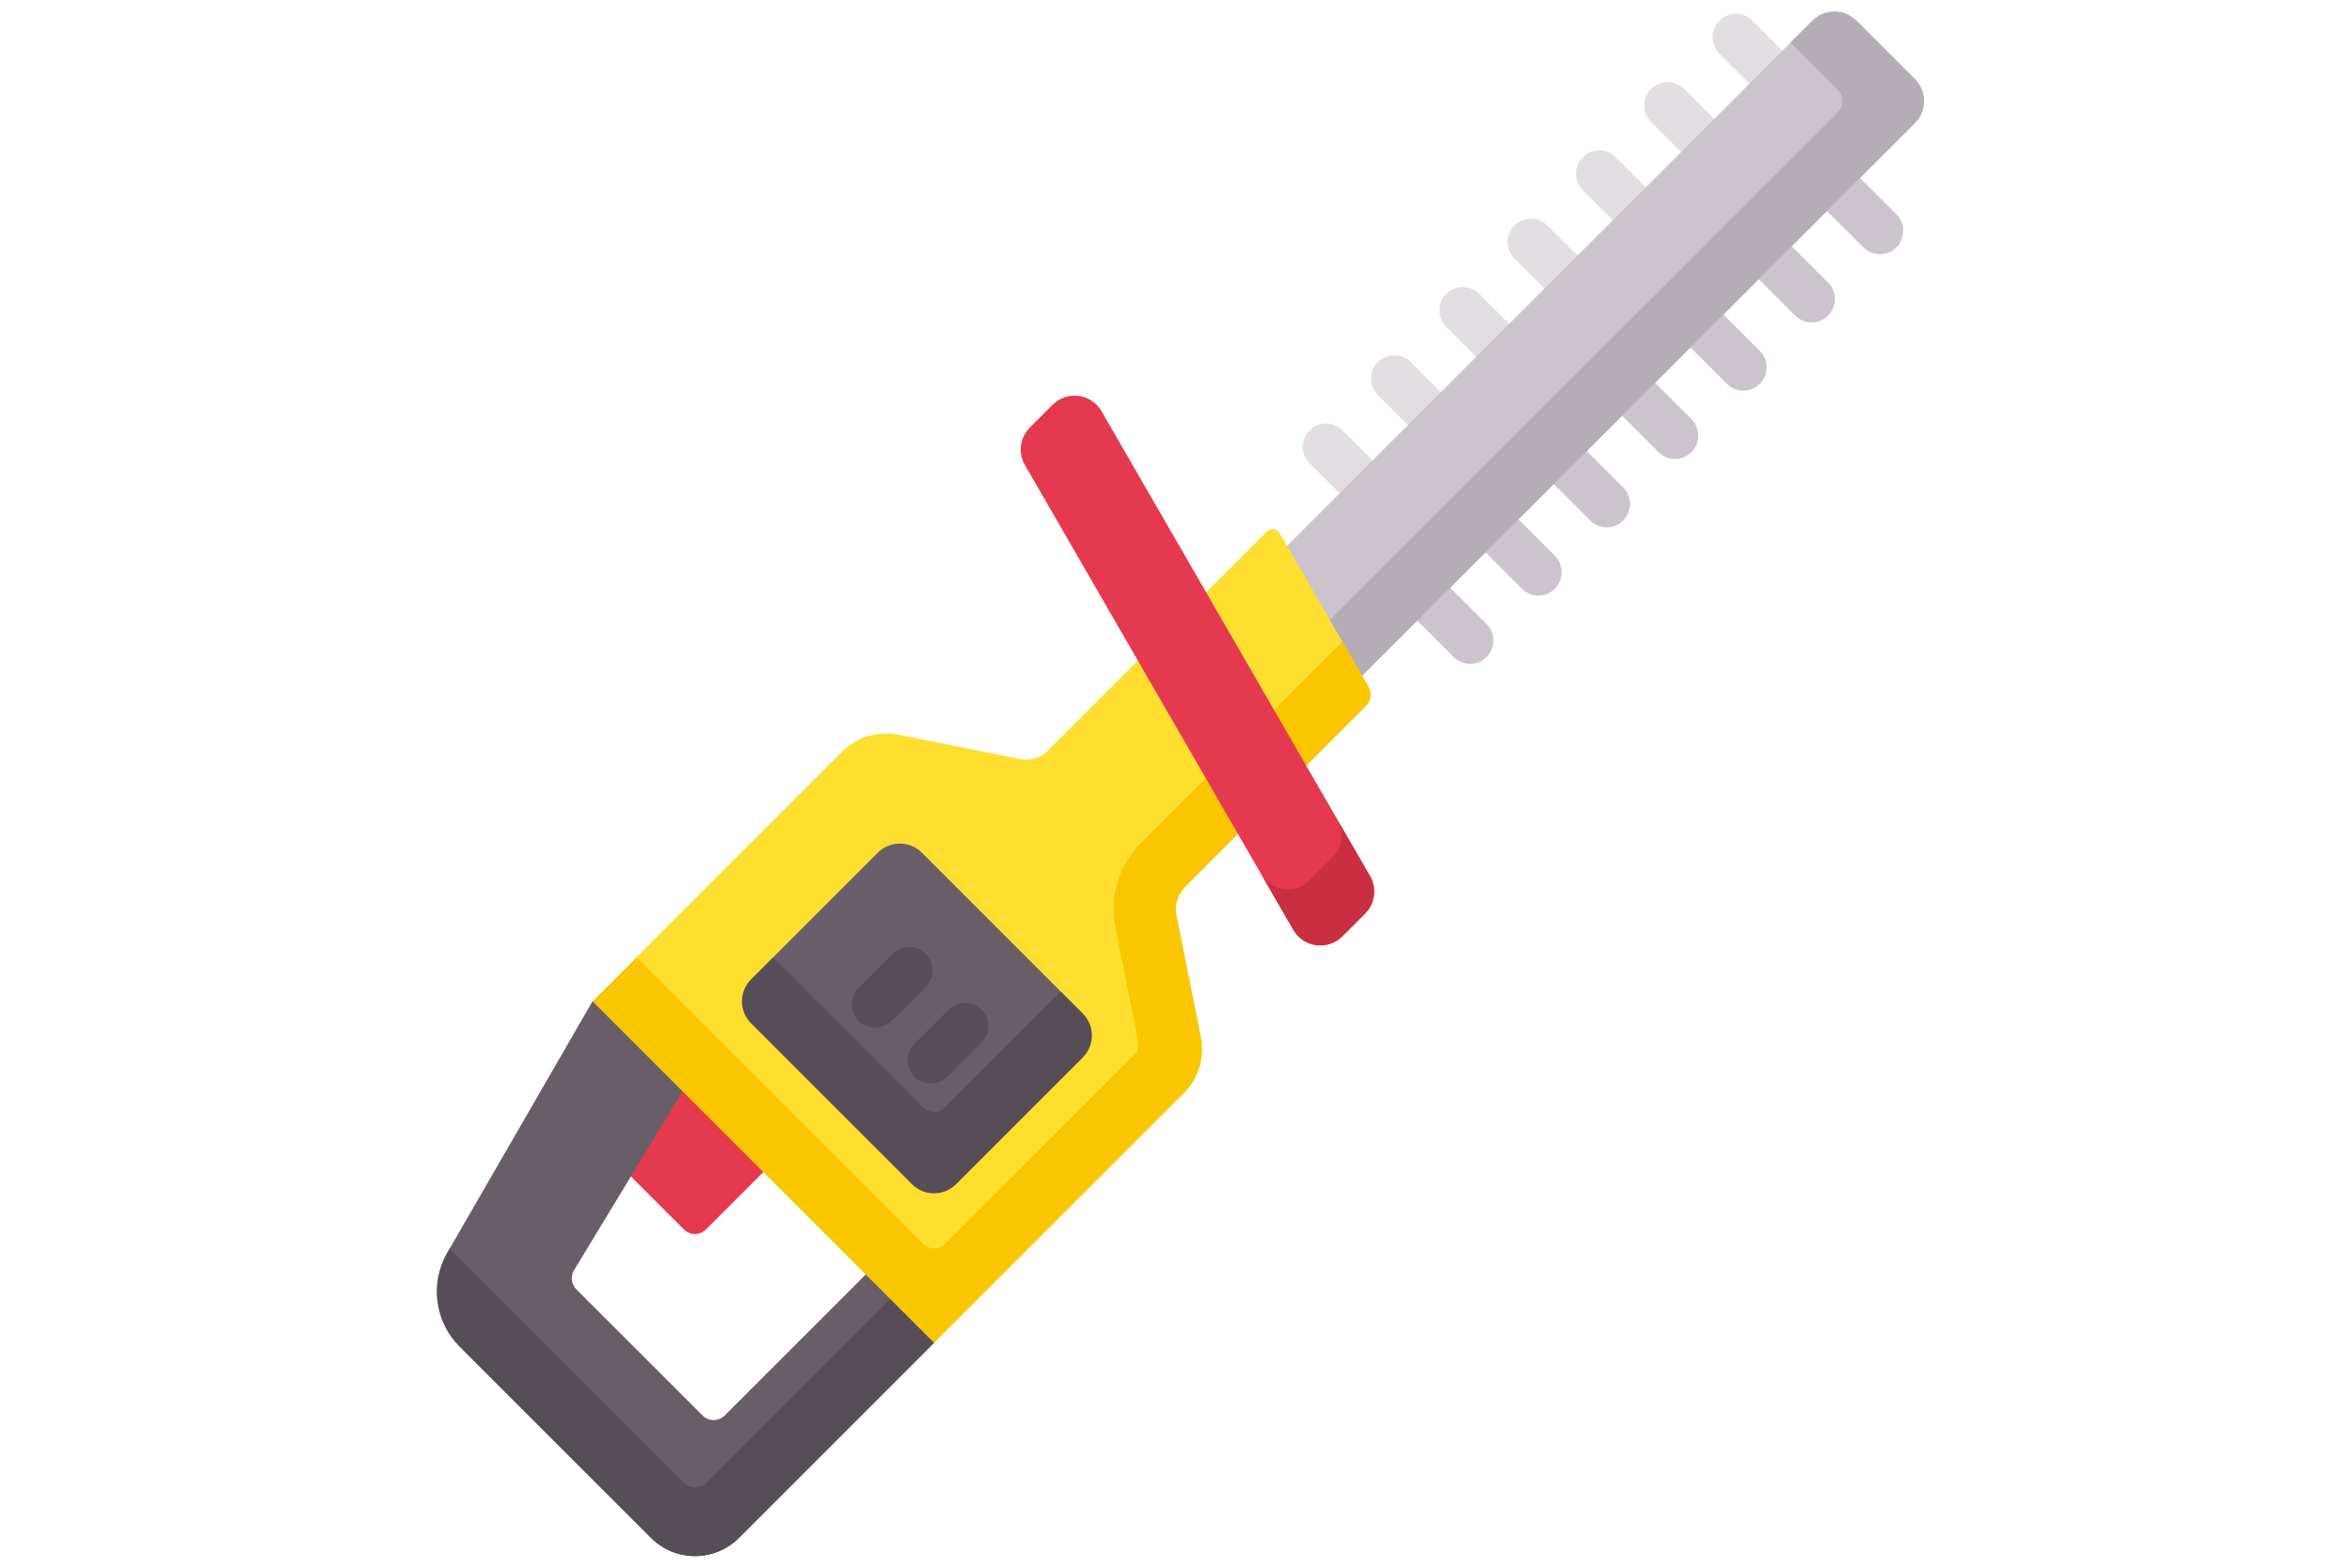 <?xml version="1.0" encoding="UTF-8"?>
<svg id="Artwork" xmlns="http://www.w3.org/2000/svg" viewBox="0 0 300 200">
  <defs>
    <style>
      .cls-1 {
        fill: #e53950;
      }

      .cls-1, .cls-2, .cls-3, .cls-4, .cls-5, .cls-6, .cls-7, .cls-8, .cls-9, .cls-10 {
        stroke-width: 0px;
      }

      .cls-2 {
        fill: none;
      }

      .cls-3 {
        fill: #fedf30;
      }

      .cls-4 {
        fill: #ca2e43;
      }

      .cls-5 {
        fill: #e2dee2;
      }

      .cls-6 {
        fill: #685e68;
      }

      .cls-7 {
        fill: #cbc4cc;
      }

      .cls-8 {
        fill: #fac600;
      }

      .cls-9 {
        fill: #554e56;
      }

      .cls-10 {
        fill: #b5adb6;
      }
    </style>
  </defs>
  <rect class="cls-2" width="300" height="200"/>
  <g>
    <path class="cls-5" d="M176.64,67.49c-.76,0-1.52-.29-2.1-.87l-7.5-7.5c-1.16-1.16-1.16-3.04,0-4.21,1.16-1.16,3.04-1.16,4.21,0l7.5,7.5c1.16,1.16,1.16,3.04,0,4.21-.58.58-1.34.87-2.1.87Z"/>
    <path class="cls-5" d="M186.06,59.48c-.76,0-1.52-.29-2.1-.87l-8.21-8.21c-1.16-1.16-1.16-3.04,0-4.21,1.16-1.16,3.04-1.16,4.21,0l8.21,8.21c1.16,1.16,1.16,3.04,0,4.21-.58.58-1.34.87-2.1.87h0Z"/>
    <path class="cls-5" d="M194.46,50.46c-.76,0-1.52-.29-2.1-.87l-7.9-7.9c-1.16-1.16-1.16-3.04,0-4.21,1.16-1.16,3.04-1.16,4.21,0l7.9,7.9c1.16,1.16,1.16,3.04,0,4.21-.58.58-1.34.87-2.1.87h0Z"/>
    <path class="cls-5" d="M203.83,42.41c-.76,0-1.52-.29-2.1-.87l-8.56-8.56c-1.16-1.16-1.16-3.04,0-4.21,1.16-1.16,3.04-1.16,4.21,0l8.56,8.56c1.16,1.16,1.16,3.04,0,4.21-.58.58-1.34.87-2.1.87h0Z"/>
    <path class="cls-5" d="M212.95,34.1c-.76,0-1.52-.29-2.1-.87l-8.96-8.96c-1.16-1.16-1.16-3.04,0-4.21,1.16-1.16,3.04-1.16,4.21,0l8.96,8.96c1.16,1.16,1.16,3.04,0,4.21-.58.58-1.34.87-2.1.87h0Z"/>
    <path class="cls-5" d="M221.41,25.13c-.76,0-1.52-.29-2.1-.87l-8.71-8.71c-1.16-1.16-1.16-3.04,0-4.21,1.16-1.16,3.04-1.16,4.21,0l8.71,8.71c1.16,1.16,1.16,3.04,0,4.21-.58.58-1.34.87-2.1.87h0Z"/>
    <path class="cls-5" d="M230.74,17.04c-.76,0-1.52-.29-2.1-.87l-9.33-9.33c-1.16-1.16-1.16-3.04,0-4.21,1.16-1.16,3.04-1.16,4.21,0l9.33,9.33c1.16,1.16,1.16,3.04,0,4.21-.58.58-1.34.87-2.1.87h0Z"/>
    <g>
      <path class="cls-7" d="M187.51,84.69c-.76,0-1.52-.29-2.1-.87l-6.2-6.2c-1.16-1.16-1.16-3.04,0-4.21,1.16-1.16,3.04-1.16,4.21,0l6.2,6.2c1.16,1.16,1.16,3.04,0,4.21-.58.58-1.34.87-2.1.87h0Z"/>
      <path class="cls-7" d="M196.22,75.98c-.76,0-1.52-.29-2.1-.87l-10.24-10.24c-1.16-1.16-1.16-3.04,0-4.21,1.16-1.16,3.04-1.16,4.21,0l10.24,10.24c1.16,1.16,1.16,3.04,0,4.21-.58.58-1.34.87-2.1.87h0Z"/>
      <path class="cls-7" d="M204.93,67.27c-.76,0-1.52-.29-2.1-.87l-8.55-8.55c-1.16-1.16-1.16-3.04,0-4.21,1.16-1.16,3.04-1.16,4.21,0l8.55,8.55c1.16,1.16,1.16,3.04,0,4.21-.58.58-1.34.87-2.1.87h0Z"/>
      <path class="cls-7" d="M213.64,58.55c-.76,0-1.52-.29-2.1-.87l-7.97-7.97c-1.16-1.16-1.16-3.04,0-4.21,1.16-1.16,3.04-1.16,4.21,0l7.97,7.97c1.16,1.16,1.16,3.04,0,4.21-.58.58-1.34.87-2.1.87h0Z"/>
      <path class="cls-7" d="M222.36,49.84c-.76,0-1.52-.29-2.1-.87l-6.87-6.87c-1.16-1.16-1.16-3.04,0-4.21,1.16-1.16,3.04-1.16,4.21,0l6.87,6.87c1.16,1.16,1.16,3.04,0,4.21-.58.58-1.34.87-2.1.87h0Z"/>
      <path class="cls-7" d="M231.07,41.13c-.76,0-1.52-.29-2.1-.87l-7.9-7.9c-1.16-1.16-1.16-3.04,0-4.21,1.16-1.16,3.04-1.16,4.21,0l7.9,7.9c1.16,1.16,1.16,3.04,0,4.21-.58.58-1.34.87-2.1.87h0Z"/>
      <path class="cls-7" d="M239.78,32.42c-.76,0-1.52-.29-2.1-.87l-6.55-6.55c-1.16-1.16-1.16-3.04,0-4.21,1.16-1.16,3.04-1.16,4.21,0l6.55,6.55c1.16,1.16,1.16,3.04,0,4.21-.58.58-1.34.87-2.1.87h0Z"/>
      <path class="cls-7" d="M244.24,15.71l-87.51,87.51-13.07-13.07L231.18,2.64c1.55-1.55,4.06-1.55,5.61,0l7.46,7.46c1.55,1.55,1.55,4.06,0,5.61h0Z"/>
    </g>
    <path class="cls-10" d="M244.24,10.1l-7.46-7.46c-1.55-1.55-4.06-1.55-5.61,0l-2.8,2.8,6.06,6.06c.77.77.77,2.03,0,2.8l-83.3,83.3,5.61,5.61L244.24,15.71c1.55-1.55,1.55-4.06,0-5.61h0Z"/>
    <path class="cls-1" d="M75.57,145.18l11.67,11.67c.77.77,2.03.77,2.8,0l11.67-11.67-13.07-13.07-13.07,13.07Z"/>
    <path class="cls-6" d="M92.43,180.59l17.99-17.99h8.71s0,8.71,0,8.71l-24.88,24.88c-3.1,3.1-8.12,3.1-11.22,0l-24.4-24.4c-3.17-3.17-3.82-8.08-1.58-11.97l18.52-32.07h8.71s2.77,11.49,2.77,11.49l-13.83,22.81c-.47.78-.35,1.78.29,2.43l16.11,16.11c.78.77,2.03.77,2.81,0Z"/>
    <path class="cls-9" d="M116.63,162.6l-26.59,26.59c-.77.77-2.03.77-2.8,0l-29.88-29.88-.3.52c-2.24,3.89-1.6,8.8,1.58,11.97l24.4,24.4c3.1,3.1,8.12,3.1,11.22,0l24.88-24.88v-8.71s-2.5,0-2.5,0Z"/>
    <path class="cls-3" d="M133.7,95.76c-.94.94-2.28,1.34-3.58,1.08l-15.54-3.11c-2.6-.52-5.29.29-7.17,2.17l-26.24,26.24,37.89,43.67,31.91-26.35c1.88-1.88,2.69-4.56,2.17-7.17l-3.11-15.54c-.26-1.3.15-2.64,1.08-3.58l20.1-31.32-8-13.87c-.33-.56-1.1-.67-1.56-.21l-27.96,27.96Z"/>
    <path class="cls-8" d="M171.23,81.87l-25.71,25.71c-2.82,2.82-4.04,6.84-3.25,10.74l2.9,14.49c.13.65-.07,1.32-.54,1.79l-24.09,24.09c-.77.77-2.03.77-2.8,0l-36.55-36.55-5.61,5.61,43.56,43.56,31.85-31.85c1.88-1.88,2.69-4.56,2.17-7.17l-3.11-15.54c-.26-1.3.15-2.64,1.08-3.58l23.13-23.13c.63-.63.76-1.62.32-2.39l-3.34-5.79Z"/>
    <path class="cls-6" d="M135.3,126.5l-15.53,21.65-21.17-26,13.37-13.37c1.55-1.55,4.06-1.55,5.61,0l17.72,17.72Z"/>
    <path class="cls-9" d="M135.3,126.5l-14.77,14.77c-.77.77-2.03.77-2.8,0l-19.13-19.13-2.8,2.8c-1.55,1.55-1.55,4.06,0,5.61l20.53,20.53c1.55,1.55,4.06,1.55,5.61,0l16.17-16.17c1.55-1.55,1.55-4.06,0-5.61l-2.8-2.8Z"/>
    <path class="cls-1" d="M164.97,118.63l-34.24-59.3c-.9-1.55-.64-3.52.63-4.79l2.9-2.9c1.84-1.84,4.94-1.44,6.24.82l34.24,59.3c.9,1.55.64,3.52-.63,4.79l-2.9,2.9c-1.84,1.84-4.94,1.44-6.24-.82Z"/>
    <path class="cls-4" d="M174.74,111.76l-4.05-7.02c.79,1.53.51,3.4-.72,4.63l-2.9,2.9c-1.84,1.84-4.94,1.44-6.24-.82l4.14,7.18c1.3,2.26,4.4,2.67,6.24.82l2.9-2.9c1.27-1.27,1.53-3.23.63-4.79h0Z"/>
    <path class="cls-9" d="M111.61,131.12c-.76,0-1.52-.29-2.1-.87-1.16-1.16-1.16-3.04,0-4.21l4.36-4.36c1.16-1.16,3.04-1.16,4.21,0,1.16,1.16,1.16,3.04,0,4.21l-4.36,4.36c-.58.58-1.34.87-2.1.87h0Z"/>
    <path class="cls-9" d="M118.73,138.25c-.76,0-1.52-.29-2.1-.87-1.16-1.16-1.16-3.04,0-4.21l4.36-4.36c1.16-1.16,3.04-1.16,4.21,0,1.16,1.16,1.16,3.04,0,4.21l-4.36,4.36c-.58.58-1.34.87-2.1.87h0Z"/>
  </g>
</svg>